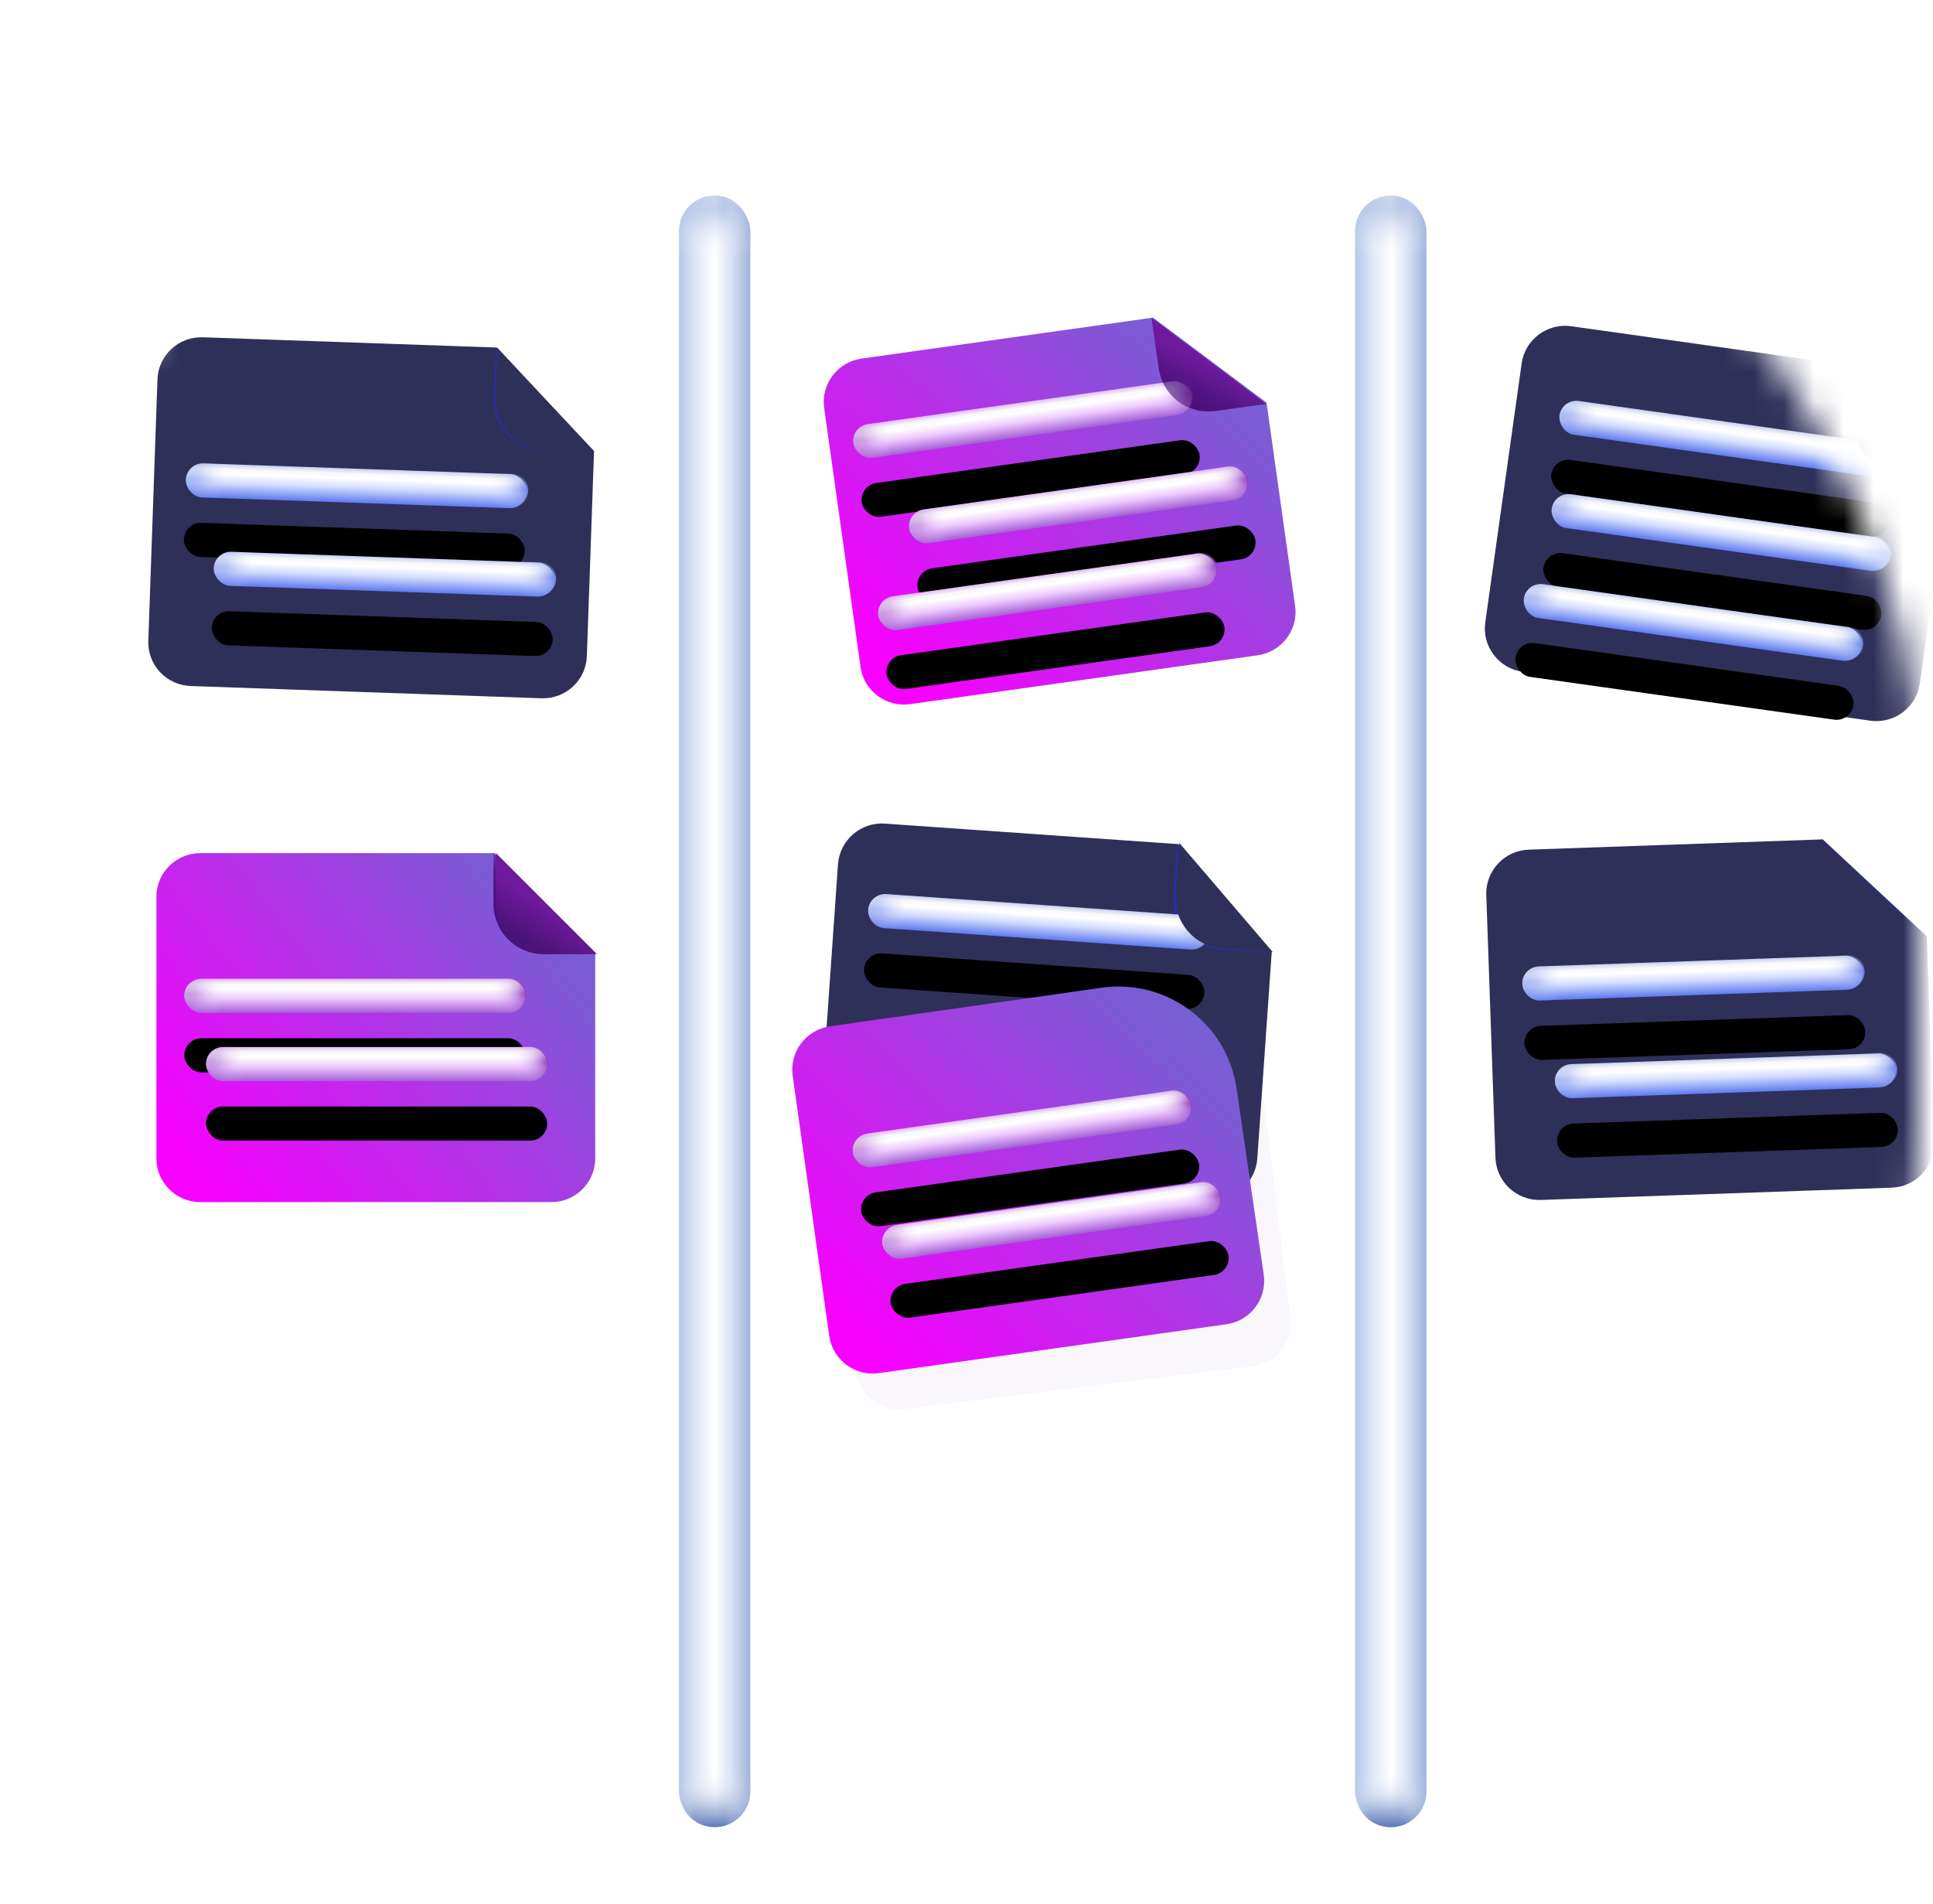 <svg xmlns="http://www.w3.org/2000/svg" xmlns:xlink="http://www.w3.org/1999/xlink" width="65" height="64" viewBox="0 0 65 64">
    <defs>
        <filter id="la7zfzngqc" width="254.6%" height="302.8%" x="-76.4%" y="-98.2%" filterUnits="objectBoundingBox">
            <feOffset dx="2" dy="2" in="SourceAlpha" result="shadowOffsetOuter1"/>
            <feGaussianBlur in="shadowOffsetOuter1" result="shadowBlurOuter1" stdDeviation="2"/>
            <feColorMatrix in="shadowBlurOuter1" result="shadowMatrixOuter1" values="0 0 0 0 0.148 0 0 0 0 0.154 0 0 0 0 0.6 0 0 0 0.3 0"/>
            <feMerge>
                <feMergeNode in="shadowMatrixOuter1"/>
                <feMergeNode in="SourceGraphic"/>
            </feMerge>
        </filter>
        <filter id="cqrdliiuue" width="1855.5%" height="1866.4%" x="-877.7%" y="-883.2%" filterUnits="objectBoundingBox">
            <feGaussianBlur in="SourceGraphic" stdDeviation="10"/>
        </filter>
        <filter id="yllq2mw6ph" width="134.9%" height="448.7%" x="-17.4%" y="-87.2%" filterUnits="objectBoundingBox">
            <feOffset dy="1" in="SourceAlpha" result="shadowOffsetOuter1"/>
            <feGaussianBlur in="shadowOffsetOuter1" result="shadowBlurOuter1" stdDeviation=".5"/>
            <feColorMatrix in="shadowBlurOuter1" result="shadowMatrixOuter1" values="0 0 0 0 0 0 0 0 0 0 0 0 0 0 0 0 0 0 0.1 0"/>
            <feOffset dy="1" in="SourceAlpha" result="shadowOffsetOuter2"/>
            <feGaussianBlur in="shadowOffsetOuter2" result="shadowBlurOuter2" stdDeviation=".5"/>
            <feColorMatrix in="shadowBlurOuter2" result="shadowMatrixOuter2" values="0 0 0 0 0.184 0 0 0 0 0.188 0 0 0 0 0.349 0 0 0 0.25 0"/>
            <feMerge>
                <feMergeNode in="shadowMatrixOuter1"/>
                <feMergeNode in="shadowMatrixOuter2"/>
            </feMerge>
        </filter>
        <filter id="hj3wlqmh1m" width="134.9%" height="448.7%" x="-17.4%" y="-87.2%" filterUnits="objectBoundingBox">
            <feOffset dy="1" in="SourceAlpha" result="shadowOffsetOuter1"/>
            <feGaussianBlur in="shadowOffsetOuter1" result="shadowBlurOuter1" stdDeviation=".5"/>
            <feColorMatrix in="shadowBlurOuter1" result="shadowMatrixOuter1" values="0 0 0 0 0 0 0 0 0 0 0 0 0 0 0 0 0 0 0.1 0"/>
            <feOffset dy="1" in="SourceAlpha" result="shadowOffsetOuter2"/>
            <feGaussianBlur in="shadowOffsetOuter2" result="shadowBlurOuter2" stdDeviation=".5"/>
            <feColorMatrix in="shadowBlurOuter2" result="shadowMatrixOuter2" values="0 0 0 0 0.184 0 0 0 0 0.188 0 0 0 0 0.349 0 0 0 0.25 0"/>
            <feMerge>
                <feMergeNode in="shadowMatrixOuter1"/>
                <feMergeNode in="shadowMatrixOuter2"/>
            </feMerge>
        </filter>
        <filter id="dctqay9lpo" width="261%" height="296.9%" x="-82.8%" y="-93.8%" filterUnits="objectBoundingBox">
            <feOffset dx="2" dy="2" in="SourceAlpha" result="shadowOffsetOuter1"/>
            <feGaussianBlur in="shadowOffsetOuter1" result="shadowBlurOuter1" stdDeviation="2"/>
            <feColorMatrix in="shadowBlurOuter1" result="shadowMatrixOuter1" values="0 0 0 0 0.364 0 0 0 0 0.106 0 0 0 0 0.571 0 0 0 0.2 0"/>
            <feMerge>
                <feMergeNode in="shadowMatrixOuter1"/>
                <feMergeNode in="SourceGraphic"/>
            </feMerge>
        </filter>
        <filter id="lm4l7ebd6r" width="1855.5%" height="1866.4%" x="-877.7%" y="-883.2%" filterUnits="objectBoundingBox">
            <feGaussianBlur in="SourceGraphic" stdDeviation="10"/>
        </filter>
        <filter id="s772gw452u" width="134.9%" height="448.7%" x="-17.4%" y="-87.2%" filterUnits="objectBoundingBox">
            <feOffset dy="1" in="SourceAlpha" result="shadowOffsetOuter1"/>
            <feGaussianBlur in="shadowOffsetOuter1" result="shadowBlurOuter1" stdDeviation=".5"/>
            <feColorMatrix in="shadowBlurOuter1" result="shadowMatrixOuter1" values="0 0 0 0 0 0 0 0 0 0 0 0 0 0 0 0 0 0 0.1 0"/>
            <feOffset dy="1" in="SourceAlpha" result="shadowOffsetOuter2"/>
            <feGaussianBlur in="shadowOffsetOuter2" result="shadowBlurOuter2" stdDeviation=".5"/>
            <feColorMatrix in="shadowBlurOuter2" result="shadowMatrixOuter2" values="0 0 0 0 0.184 0 0 0 0 0.188 0 0 0 0 0.349 0 0 0 0.25 0"/>
            <feMerge>
                <feMergeNode in="shadowMatrixOuter1"/>
                <feMergeNode in="shadowMatrixOuter2"/>
            </feMerge>
        </filter>
        <filter id="1fk1f7clhz" width="134.9%" height="448.7%" x="-17.4%" y="-87.2%" filterUnits="objectBoundingBox">
            <feOffset dy="1" in="SourceAlpha" result="shadowOffsetOuter1"/>
            <feGaussianBlur in="shadowOffsetOuter1" result="shadowBlurOuter1" stdDeviation=".5"/>
            <feColorMatrix in="shadowBlurOuter1" result="shadowMatrixOuter1" values="0 0 0 0 0 0 0 0 0 0 0 0 0 0 0 0 0 0 0.1 0"/>
            <feOffset dy="1" in="SourceAlpha" result="shadowOffsetOuter2"/>
            <feGaussianBlur in="shadowOffsetOuter2" result="shadowBlurOuter2" stdDeviation=".5"/>
            <feColorMatrix in="shadowBlurOuter2" result="shadowMatrixOuter2" values="0 0 0 0 0.184 0 0 0 0 0.188 0 0 0 0 0.349 0 0 0 0.25 0"/>
            <feMerge>
                <feMergeNode in="shadowMatrixOuter1"/>
                <feMergeNode in="shadowMatrixOuter2"/>
            </feMerge>
        </filter>
        <filter id="idu3fcralC" width="134.9%" height="448.7%" x="-17.4%" y="-87.2%" filterUnits="objectBoundingBox">
            <feOffset dy="1" in="SourceAlpha" result="shadowOffsetOuter1"/>
            <feGaussianBlur in="shadowOffsetOuter1" result="shadowBlurOuter1" stdDeviation=".5"/>
            <feColorMatrix in="shadowBlurOuter1" result="shadowMatrixOuter1" values="0 0 0 0 0 0 0 0 0 0 0 0 0 0 0 0 0 0 0.1 0"/>
            <feOffset dy="1" in="SourceAlpha" result="shadowOffsetOuter2"/>
            <feGaussianBlur in="shadowOffsetOuter2" result="shadowBlurOuter2" stdDeviation=".5"/>
            <feColorMatrix in="shadowBlurOuter2" result="shadowMatrixOuter2" values="0 0 0 0 0.184 0 0 0 0 0.188 0 0 0 0 0.349 0 0 0 0.25 0"/>
            <feMerge>
                <feMergeNode in="shadowMatrixOuter1"/>
                <feMergeNode in="shadowMatrixOuter2"/>
            </feMerge>
        </filter>
        <filter id="s5yn0fcwkF" width="203.7%" height="234.4%" x="-50.9%" y="-62.5%" filterUnits="objectBoundingBox">
            <feOffset dx="2" dy="2" in="SourceAlpha" result="shadowOffsetOuter1"/>
            <feGaussianBlur in="shadowOffsetOuter1" result="shadowBlurOuter1" stdDeviation="1"/>
            <feColorMatrix in="shadowBlurOuter1" result="shadowMatrixOuter1" values="0 0 0 0 0.148 0 0 0 0 0.154 0 0 0 0 0.6 0 0 0 0.3 0"/>
            <feMerge>
                <feMergeNode in="shadowMatrixOuter1"/>
                <feMergeNode in="SourceGraphic"/>
            </feMerge>
        </filter>
        <filter id="dsl0xj807H" width="1855.5%" height="1850.8%" x="-877.7%" y="-875.4%" filterUnits="objectBoundingBox">
            <feGaussianBlur in="SourceGraphic" stdDeviation="10"/>
        </filter>
        <filter id="vyd1xs1maK" width="134.9%" height="448.7%" x="-17.4%" y="-87.2%" filterUnits="objectBoundingBox">
            <feOffset dy="1" in="SourceAlpha" result="shadowOffsetOuter1"/>
            <feGaussianBlur in="shadowOffsetOuter1" result="shadowBlurOuter1" stdDeviation=".5"/>
            <feColorMatrix in="shadowBlurOuter1" result="shadowMatrixOuter1" values="0 0 0 0 0 0 0 0 0 0 0 0 0 0 0 0 0 0 0.1 0"/>
            <feOffset dy="1" in="SourceAlpha" result="shadowOffsetOuter2"/>
            <feGaussianBlur in="shadowOffsetOuter2" result="shadowBlurOuter2" stdDeviation=".5"/>
            <feColorMatrix in="shadowBlurOuter2" result="shadowMatrixOuter2" values="0 0 0 0 0.184 0 0 0 0 0.188 0 0 0 0 0.349 0 0 0 0.25 0"/>
            <feMerge>
                <feMergeNode in="shadowMatrixOuter1"/>
                <feMergeNode in="shadowMatrixOuter2"/>
            </feMerge>
        </filter>
        <filter id="lxxq5ql1nN" width="134.9%" height="448.7%" x="-17.4%" y="-87.2%" filterUnits="objectBoundingBox">
            <feOffset dy="1" in="SourceAlpha" result="shadowOffsetOuter1"/>
            <feGaussianBlur in="shadowOffsetOuter1" result="shadowBlurOuter1" stdDeviation=".5"/>
            <feColorMatrix in="shadowBlurOuter1" result="shadowMatrixOuter1" values="0 0 0 0 0 0 0 0 0 0 0 0 0 0 0 0 0 0 0.1 0"/>
            <feOffset dy="1" in="SourceAlpha" result="shadowOffsetOuter2"/>
            <feGaussianBlur in="shadowOffsetOuter2" result="shadowBlurOuter2" stdDeviation=".5"/>
            <feColorMatrix in="shadowBlurOuter2" result="shadowMatrixOuter2" values="0 0 0 0 0.184 0 0 0 0 0.188 0 0 0 0 0.349 0 0 0 0.25 0"/>
            <feMerge>
                <feMergeNode in="shadowMatrixOuter1"/>
                <feMergeNode in="shadowMatrixOuter2"/>
            </feMerge>
        </filter>
        <filter id="1gwobo8e1Q" width="322.6%" height="374%" x="-109%" y="-137%" filterUnits="objectBoundingBox">
            <feGaussianBlur in="SourceGraphic" stdDeviation="6"/>
        </filter>
        <filter id="0ibnn1ncvU" width="134.9%" height="448.7%" x="-17.4%" y="-87.2%" filterUnits="objectBoundingBox">
            <feOffset dy="1" in="SourceAlpha" result="shadowOffsetOuter1"/>
            <feGaussianBlur in="shadowOffsetOuter1" result="shadowBlurOuter1" stdDeviation=".5"/>
            <feColorMatrix in="shadowBlurOuter1" result="shadowMatrixOuter1" values="0 0 0 0 0 0 0 0 0 0 0 0 0 0 0 0 0 0 0.1 0"/>
            <feOffset dy="1" in="SourceAlpha" result="shadowOffsetOuter2"/>
            <feGaussianBlur in="shadowOffsetOuter2" result="shadowBlurOuter2" stdDeviation=".5"/>
            <feColorMatrix in="shadowBlurOuter2" result="shadowMatrixOuter2" values="0 0 0 0 0.184 0 0 0 0 0.188 0 0 0 0 0.349 0 0 0 0.25 0"/>
            <feMerge>
                <feMergeNode in="shadowMatrixOuter1"/>
                <feMergeNode in="shadowMatrixOuter2"/>
            </feMerge>
        </filter>
        <filter id="f67m2d6m5X" width="134.9%" height="448.7%" x="-17.4%" y="-87.2%" filterUnits="objectBoundingBox">
            <feOffset dy="1" in="SourceAlpha" result="shadowOffsetOuter1"/>
            <feGaussianBlur in="shadowOffsetOuter1" result="shadowBlurOuter1" stdDeviation=".5"/>
            <feColorMatrix in="shadowBlurOuter1" result="shadowMatrixOuter1" values="0 0 0 0 0 0 0 0 0 0 0 0 0 0 0 0 0 0 0.1 0"/>
            <feOffset dy="1" in="SourceAlpha" result="shadowOffsetOuter2"/>
            <feGaussianBlur in="shadowOffsetOuter2" result="shadowBlurOuter2" stdDeviation=".5"/>
            <feColorMatrix in="shadowBlurOuter2" result="shadowMatrixOuter2" values="0 0 0 0 0.184 0 0 0 0 0.188 0 0 0 0 0.349 0 0 0 0.25 0"/>
            <feMerge>
                <feMergeNode in="shadowMatrixOuter1"/>
                <feMergeNode in="shadowMatrixOuter2"/>
            </feMerge>
        </filter>
        <filter id="48vsbul6vZ" width="653.1%" height="130.3%" x="-275%" y="-14.5%" filterUnits="objectBoundingBox">
            <feOffset dx="2" dy="2" in="SourceAlpha" result="shadowOffsetOuter1"/>
            <feGaussianBlur in="shadowOffsetOuter1" result="shadowBlurOuter1" stdDeviation="1"/>
            <feColorMatrix in="shadowBlurOuter1" result="shadowMatrixOuter1" values="0 0 0 0 0.735 0 0 0 0 0.769 0 0 0 0 0.895 0 0 0 0.8 0"/>
            <feMerge>
                <feMergeNode in="shadowMatrixOuter1"/>
                <feMergeNode in="SourceGraphic"/>
            </feMerge>
        </filter>
        <filter id="iw1pqfrs0af" width="792.1%" height="129.4%" x="-333.5%" y="-14.6%" filterUnits="objectBoundingBox">
            <feOffset dx="2" dy="2" in="SourceAlpha" result="shadowOffsetOuter1"/>
            <feGaussianBlur in="shadowOffsetOuter1" result="shadowBlurOuter1" stdDeviation="1"/>
            <feColorMatrix in="shadowBlurOuter1" result="shadowMatrixOuter1" values="0 0 0 0 0.784 0 0 0 0 0.812 0 0 0 0 0.914 0 0 0 0.8 0"/>
            <feMerge>
                <feMergeNode in="shadowMatrixOuter1"/>
                <feMergeNode in="SourceGraphic"/>
            </feMerge>
        </filter>
        <filter id="g6341e62kaj" width="254.6%" height="289.1%" x="-76.4%" y="-93.8%" filterUnits="objectBoundingBox">
            <feOffset dx="2" dy="2" in="SourceAlpha" result="shadowOffsetOuter1"/>
            <feGaussianBlur in="shadowOffsetOuter1" result="shadowBlurOuter1" stdDeviation="2"/>
            <feColorMatrix in="shadowBlurOuter1" result="shadowMatrixOuter1" values="0 0 0 0 0.148 0 0 0 0 0.154 0 0 0 0 0.6 0 0 0 0.3 0"/>
            <feMerge>
                <feMergeNode in="shadowMatrixOuter1"/>
                <feMergeNode in="SourceGraphic"/>
            </feMerge>
        </filter>
        <filter id="030xcd0yral" width="1855.5%" height="1866.4%" x="-877.7%" y="-883.2%" filterUnits="objectBoundingBox">
            <feGaussianBlur in="SourceGraphic" stdDeviation="10"/>
        </filter>
        <filter id="zit38uh4hao" width="134.9%" height="448.7%" x="-17.4%" y="-87.2%" filterUnits="objectBoundingBox">
            <feOffset dy="1" in="SourceAlpha" result="shadowOffsetOuter1"/>
            <feGaussianBlur in="shadowOffsetOuter1" result="shadowBlurOuter1" stdDeviation=".5"/>
            <feColorMatrix in="shadowBlurOuter1" result="shadowMatrixOuter1" values="0 0 0 0 0 0 0 0 0 0 0 0 0 0 0 0 0 0 0.1 0"/>
            <feOffset dy="1" in="SourceAlpha" result="shadowOffsetOuter2"/>
            <feGaussianBlur in="shadowOffsetOuter2" result="shadowBlurOuter2" stdDeviation=".5"/>
            <feColorMatrix in="shadowBlurOuter2" result="shadowMatrixOuter2" values="0 0 0 0 0.184 0 0 0 0 0.188 0 0 0 0 0.349 0 0 0 0.25 0"/>
            <feMerge>
                <feMergeNode in="shadowMatrixOuter1"/>
                <feMergeNode in="shadowMatrixOuter2"/>
            </feMerge>
        </filter>
        <filter id="0b2wussicar" width="134.9%" height="448.7%" x="-17.4%" y="-87.2%" filterUnits="objectBoundingBox">
            <feOffset dy="1" in="SourceAlpha" result="shadowOffsetOuter1"/>
            <feGaussianBlur in="shadowOffsetOuter1" result="shadowBlurOuter1" stdDeviation=".5"/>
            <feColorMatrix in="shadowBlurOuter1" result="shadowMatrixOuter1" values="0 0 0 0 0 0 0 0 0 0 0 0 0 0 0 0 0 0 0.1 0"/>
            <feOffset dy="1" in="SourceAlpha" result="shadowOffsetOuter2"/>
            <feGaussianBlur in="shadowOffsetOuter2" result="shadowBlurOuter2" stdDeviation=".5"/>
            <feColorMatrix in="shadowBlurOuter2" result="shadowMatrixOuter2" values="0 0 0 0 0.184 0 0 0 0 0.188 0 0 0 0 0.349 0 0 0 0.25 0"/>
            <feMerge>
                <feMergeNode in="shadowMatrixOuter1"/>
                <feMergeNode in="shadowMatrixOuter2"/>
            </feMerge>
        </filter>
        <filter id="9dg01b91dau" width="134.9%" height="448.7%" x="-17.4%" y="-87.2%" filterUnits="objectBoundingBox">
            <feOffset dy="1" in="SourceAlpha" result="shadowOffsetOuter1"/>
            <feGaussianBlur in="shadowOffsetOuter1" result="shadowBlurOuter1" stdDeviation=".5"/>
            <feColorMatrix in="shadowBlurOuter1" result="shadowMatrixOuter1" values="0 0 0 0 0 0 0 0 0 0 0 0 0 0 0 0 0 0 0.1 0"/>
            <feOffset dy="1" in="SourceAlpha" result="shadowOffsetOuter2"/>
            <feGaussianBlur in="shadowOffsetOuter2" result="shadowBlurOuter2" stdDeviation=".5"/>
            <feColorMatrix in="shadowBlurOuter2" result="shadowMatrixOuter2" values="0 0 0 0 0.184 0 0 0 0 0.188 0 0 0 0 0.349 0 0 0 0.25 0"/>
            <feMerge>
                <feMergeNode in="shadowMatrixOuter1"/>
                <feMergeNode in="shadowMatrixOuter2"/>
            </feMerge>
        </filter>
        <filter id="8k6q3wsfqaw" width="261%" height="302.8%" x="-82.8%" y="-98.2%" filterUnits="objectBoundingBox">
            <feOffset dx="2" dy="2" in="SourceAlpha" result="shadowOffsetOuter1"/>
            <feGaussianBlur in="shadowOffsetOuter1" result="shadowBlurOuter1" stdDeviation="2"/>
            <feColorMatrix in="shadowBlurOuter1" result="shadowMatrixOuter1" values="0 0 0 0 0.364 0 0 0 0 0.106 0 0 0 0 0.571 0 0 0 0.2 0"/>
            <feMerge>
                <feMergeNode in="shadowMatrixOuter1"/>
                <feMergeNode in="SourceGraphic"/>
            </feMerge>
        </filter>
        <filter id="ha3v3pd5yay" width="1855.5%" height="1866.4%" x="-877.7%" y="-883.2%" filterUnits="objectBoundingBox">
            <feGaussianBlur in="SourceGraphic" stdDeviation="10"/>
        </filter>
        <filter id="1s1lw1ag5aB" width="134.9%" height="448.7%" x="-17.4%" y="-87.2%" filterUnits="objectBoundingBox">
            <feOffset dy="1" in="SourceAlpha" result="shadowOffsetOuter1"/>
            <feGaussianBlur in="shadowOffsetOuter1" result="shadowBlurOuter1" stdDeviation=".5"/>
            <feColorMatrix in="shadowBlurOuter1" result="shadowMatrixOuter1" values="0 0 0 0 0 0 0 0 0 0 0 0 0 0 0 0 0 0 0.1 0"/>
            <feOffset dy="1" in="SourceAlpha" result="shadowOffsetOuter2"/>
            <feGaussianBlur in="shadowOffsetOuter2" result="shadowBlurOuter2" stdDeviation=".5"/>
            <feColorMatrix in="shadowBlurOuter2" result="shadowMatrixOuter2" values="0 0 0 0 0.184 0 0 0 0 0.188 0 0 0 0 0.349 0 0 0 0.25 0"/>
            <feMerge>
                <feMergeNode in="shadowMatrixOuter1"/>
                <feMergeNode in="shadowMatrixOuter2"/>
            </feMerge>
        </filter>
        <filter id="rwtrev7ozaE" width="134.9%" height="448.7%" x="-17.4%" y="-87.2%" filterUnits="objectBoundingBox">
            <feOffset dy="1" in="SourceAlpha" result="shadowOffsetOuter1"/>
            <feGaussianBlur in="shadowOffsetOuter1" result="shadowBlurOuter1" stdDeviation=".5"/>
            <feColorMatrix in="shadowBlurOuter1" result="shadowMatrixOuter1" values="0 0 0 0 0 0 0 0 0 0 0 0 0 0 0 0 0 0 0.1 0"/>
            <feOffset dy="1" in="SourceAlpha" result="shadowOffsetOuter2"/>
            <feGaussianBlur in="shadowOffsetOuter2" result="shadowBlurOuter2" stdDeviation=".5"/>
            <feColorMatrix in="shadowBlurOuter2" result="shadowMatrixOuter2" values="0 0 0 0 0.184 0 0 0 0 0.188 0 0 0 0 0.349 0 0 0 0.25 0"/>
            <feMerge>
                <feMergeNode in="shadowMatrixOuter1"/>
                <feMergeNode in="shadowMatrixOuter2"/>
            </feMerge>
        </filter>
        <filter id="eitpb5xldaH" width="254.6%" height="296.9%" x="-76.4%" y="-93.8%" filterUnits="objectBoundingBox">
            <feOffset dx="2" dy="2" in="SourceAlpha" result="shadowOffsetOuter1"/>
            <feGaussianBlur in="shadowOffsetOuter1" result="shadowBlurOuter1" stdDeviation="2"/>
            <feColorMatrix in="shadowBlurOuter1" result="shadowMatrixOuter1" values="0 0 0 0 0.148 0 0 0 0 0.154 0 0 0 0 0.6 0 0 0 0.3 0"/>
            <feMerge>
                <feMergeNode in="shadowMatrixOuter1"/>
                <feMergeNode in="SourceGraphic"/>
            </feMerge>
        </filter>
        <filter id="2f6304667aJ" width="1855.5%" height="1858.6%" x="-877.7%" y="-879.3%" filterUnits="objectBoundingBox">
            <feGaussianBlur in="SourceGraphic" stdDeviation="10"/>
        </filter>
        <filter id="w45dbnevtaM" width="134.9%" height="448.7%" x="-17.4%" y="-87.2%" filterUnits="objectBoundingBox">
            <feOffset dy="1" in="SourceAlpha" result="shadowOffsetOuter1"/>
            <feGaussianBlur in="shadowOffsetOuter1" result="shadowBlurOuter1" stdDeviation=".5"/>
            <feColorMatrix in="shadowBlurOuter1" result="shadowMatrixOuter1" values="0 0 0 0 0 0 0 0 0 0 0 0 0 0 0 0 0 0 0.1 0"/>
            <feOffset dy="1" in="SourceAlpha" result="shadowOffsetOuter2"/>
            <feGaussianBlur in="shadowOffsetOuter2" result="shadowBlurOuter2" stdDeviation=".5"/>
            <feColorMatrix in="shadowBlurOuter2" result="shadowMatrixOuter2" values="0 0 0 0 0.184 0 0 0 0 0.188 0 0 0 0 0.349 0 0 0 0.25 0"/>
            <feMerge>
                <feMergeNode in="shadowMatrixOuter1"/>
                <feMergeNode in="shadowMatrixOuter2"/>
            </feMerge>
        </filter>
        <filter id="5pgnu1uq2aP" width="134.9%" height="448.7%" x="-17.4%" y="-87.2%" filterUnits="objectBoundingBox">
            <feOffset dy="1" in="SourceAlpha" result="shadowOffsetOuter1"/>
            <feGaussianBlur in="shadowOffsetOuter1" result="shadowBlurOuter1" stdDeviation=".5"/>
            <feColorMatrix in="shadowBlurOuter1" result="shadowMatrixOuter1" values="0 0 0 0 0 0 0 0 0 0 0 0 0 0 0 0 0 0 0.1 0"/>
            <feOffset dy="1" in="SourceAlpha" result="shadowOffsetOuter2"/>
            <feGaussianBlur in="shadowOffsetOuter2" result="shadowBlurOuter2" stdDeviation=".5"/>
            <feColorMatrix in="shadowBlurOuter2" result="shadowMatrixOuter2" values="0 0 0 0 0.184 0 0 0 0 0.188 0 0 0 0 0.349 0 0 0 0.25 0"/>
            <feMerge>
                <feMergeNode in="shadowMatrixOuter1"/>
                <feMergeNode in="shadowMatrixOuter2"/>
            </feMerge>
        </filter>
        <rect id="otj294gh0a" width="64" height="64" x="0" y="0" rx="26"/>
        <rect id="hg9ue0gueg" width="11.472" height="1.147" x=".052" y="0" rx=".574"/>
        <rect id="81803ikell" width="11.472" height="1.147" x=".052" y="0" rx=".574"/>
        <rect id="se9egh3gzt" width="11.472" height="1.147" x=".052" y="0" rx=".574"/>
        <rect id="lgqcxd261y" width="11.472" height="1.147" x=".052" y="0" rx=".574"/>
        <rect id="1picm9kk2B" width="11.472" height="1.147" x=".052" y="0" rx=".574"/>
        <rect id="xc7ni7xtmJ" width="11.472" height="1.147" x=".052" y="0" rx=".574"/>
        <rect id="0xyogihiuM" width="11.472" height="1.147" x=".052" y="0" rx=".574"/>
        <rect id="oqjqeiw7nT" width="11.472" height="1.147" x=".052" y="0" rx=".574"/>
        <rect id="a39v1ih0xW" width="11.472" height="1.147" x=".052" y="0" rx=".574"/>
        <rect id="h8c8u3hnwaa" width="2.399" height="54.857" x="0" y="0" rx="1.199"/>
        <rect id="5clgrtahnag" width="2.399" height="54.857" x="0" y="0" rx="1.199"/>
        <rect id="w39ipe6yyan" width="11.472" height="1.147" x=".052" y="0" rx=".574"/>
        <rect id="jqhrhm1p6aq" width="11.472" height="1.147" x=".052" y="0" rx=".574"/>
        <rect id="i9o49od80at" width="11.472" height="1.147" x=".052" y="0" rx=".574"/>
        <rect id="0hrn04np5aA" width="11.472" height="1.147" x=".052" y="0" rx=".574"/>
        <rect id="k21qfbjoeaD" width="11.472" height="1.147" x=".052" y="0" rx=".574"/>
        <rect id="39gqq1b4yaL" width="11.472" height="1.147" x=".052" y="0" rx=".574"/>
        <rect id="6qrwq76mpaO" width="11.472" height="1.147" x=".052" y="0" rx=".574"/>
        <linearGradient id="xghtq4x38i" x1="50%" x2="50%" y1="98.933%" y2="0%">
            <stop offset="0%" stop-color="#617DF0"/>
            <stop offset="42.679%" stop-color="#D1DBFD"/>
            <stop offset="70.415%" stop-color="#FFF"/>
            <stop offset="85.475%" stop-color="#F8F8F8"/>
            <stop offset="100%" stop-color="#C6CFF1"/>
        </linearGradient>
        <linearGradient id="om1eaf1yrj" x1="0%" x2="100%" y1="50%" y2="50%">
            <stop offset="0%" stop-color="#6C84E7"/>
            <stop offset="100%" stop-color="#C6CFF1" stop-opacity="0"/>
        </linearGradient>
        <linearGradient id="onwhbkvdzq" x1="2.041%" x2="119.903%" y1="81.605%" y2="8.038%">
            <stop offset="0%" stop-color="#F800FF"/>
            <stop offset="72.947%" stop-color="#7D5AD5"/>
            <stop offset="100%" stop-color="#6869D3"/>
        </linearGradient>
        <linearGradient id="kpkqjkt7sv" x1="50%" x2="50%" y1="100%" y2="0%">
            <stop offset="0%" stop-color="#A35ED5"/>
            <stop offset="42.679%" stop-color="#EDCAFE"/>
            <stop offset="70.415%" stop-color="#FFF"/>
            <stop offset="85.475%" stop-color="#F8F8F8"/>
            <stop offset="100%" stop-color="#E1BAF6"/>
        </linearGradient>
        <linearGradient id="g3l3mol8xw" x1="0%" x2="100%" y1="50%" y2="50%">
            <stop offset="0%" stop-color="#9241BE"/>
            <stop offset="100%" stop-color="#F0D4FE" stop-opacity="0"/>
        </linearGradient>
        <linearGradient id="kpli2sn3uE" x1="22.002%" x2="45.534%" y1="86.019%" y2="50%">
            <stop offset="0%" stop-color="#481376" stop-opacity=".6"/>
            <stop offset="100%" stop-color="#6F199D"/>
        </linearGradient>
        <linearGradient id="fn5sv9pagP" x1="0%" x2="100%" y1="50%" y2="50%">
            <stop offset="0%" stop-color="#2A49C8"/>
            <stop offset="100%" stop-color="#C6CFF1" stop-opacity="0"/>
        </linearGradient>
        <linearGradient id="x2kma94iyS" x1="2.041%" x2="119.903%" y1="81.9%" y2="7.646%">
            <stop offset="0%" stop-color="#F800FF"/>
            <stop offset="72.947%" stop-color="#7D5AD5"/>
            <stop offset="100%" stop-color="#6869D3"/>
        </linearGradient>
        <linearGradient id="sq3s422gnab" x1="98.407%" x2="0%" y1="50%" y2="50%">
            <stop offset="0%" stop-color="#9FB5DA"/>
            <stop offset="25.356%" stop-color="#D9E1F4"/>
            <stop offset="48.55%" stop-color="#FFF"/>
            <stop offset="73.841%" stop-color="#E1E9F6"/>
            <stop offset="100%" stop-color="#B4C7EA"/>
        </linearGradient>
        <linearGradient id="0qqw8jgp2ac" x1="50%" x2="50%" y1="100%" y2="0%">
            <stop offset="0%" stop-color="#FFF" stop-opacity="0"/>
            <stop offset="100%" stop-color="#89A0D7"/>
        </linearGradient>
        <linearGradient id="mbfzt0p9jae" x1="50%" x2="50%" y1="100%" y2="0%">
            <stop offset="0%" stop-color="#FFF" stop-opacity="0"/>
            <stop offset="100%" stop-color="#5C78B8"/>
        </linearGradient>
        <linearGradient id="4wactw4pcai" x1="50%" x2="50%" y1="100%" y2="0%">
            <stop offset="0%" stop-color="#FFF" stop-opacity="0"/>
            <stop offset="100%" stop-color="#ADBFE7"/>
        </linearGradient>
        <linearGradient id="vdmrdfs9eaG" x1="22.002%" x2="45.534%" y1="86.019%" y2="50%">
            <stop offset="0%" stop-color="#481376"/>
            <stop offset="100%" stop-color="#6F199D"/>
        </linearGradient>
        <path id="vgdy3e5gjd" d="M11.372 0H1.476C.662 0 0 .66 0 1.467v8.799c0 .808.662 1.466 1.476 1.466H13.28c.814 0 1.476-.658 1.476-1.466V3.363L11.372 0z"/>
        <path id="t027wvqp7p" d="M11.372 0H1.476C.662 0 0 .66 0 1.467v8.799c0 .808.662 1.466 1.476 1.466H13.28c.814 0 1.476-.658 1.476-1.466V3.363L11.372 0z"/>
        <path id="wigq8y476G" d="M11.372 0H1.476C.662 0 0 .665 0 1.48v8.877c0 .815.662 1.48 1.476 1.48H13.28c.814 0 1.476-.665 1.476-1.48V3.393L11.372 0z"/>
        <path id="2yxk6yz3iR" d="M1.476.06C.662.06 0 .72 0 1.53v8.833c0 .811.662 1.472 1.476 1.472H13.28c.814 0 1.476-.66 1.476-1.472l-.034-6.33C14.71 1.828 12.917.043 10.697.047L1.476.059z"/>
        <path id="wnlwyq0mxak" d="M11.372 0H1.476C.662 0 0 .66 0 1.467v8.799c0 .808.662 1.466 1.476 1.466H13.28c.814 0 1.476-.658 1.476-1.466V3.363L11.372 0z"/>
        <path id="j0lp2ld3uax" d="M11.372 0H1.476C.662 0 0 .66 0 1.467v8.799c0 .808.662 1.466 1.476 1.466H13.28c.814 0 1.476-.658 1.476-1.466V3.363L11.372 0z"/>
        <path id="lw4uv7ujyaI" d="M11.372 0H1.476C.662 0 0 .662 0 1.473v8.838c0 .812.662 1.473 1.476 1.473H13.28c.814 0 1.476-.661 1.476-1.473V3.378L11.372 0z"/>
    </defs>
    <g fill="none" fill-rule="evenodd">
        <g>
            <g>
                <g transform="translate(-194 -2290) translate(174 2270) translate(20.5 20)">
                    <mask id="1apd0sswub" fill="#fff">
                        <use xlink:href="#otj294gh0a"/>
                    </mask>
                    <use fill="#FFF" xlink:href="#otj294gh0a"/>
                    <g mask="url(#1apd0sswub)">
                        <g>
                            <g>
                                <g filter="url(#la7zfzngqc)" transform="translate(1.745 4.073) translate(.166 .499) rotate(2 -132.608 30.984)">
                                    <g>
                                        <g transform="translate(.005)">
                                            <mask id="7x95wute9f" fill="#fff">
                                                <use xlink:href="#vgdy3e5gjd"/>
                                            </mask>
                                            <use fill="#2F3059" xlink:href="#vgdy3e5gjd"/>
                                            <path fill="#2A2BBB" d="M13.022 3.397c-.932 0-1.688-.754-1.688-1.699V0l3.417 3.397h-1.729z" filter="url(#cqrdliiuue)" mask="url(#7x95wute9f)"/>
                                        </g>
                                        <g transform="translate(.005) translate(1.022 4.236)">
                                            <mask id="8j2fy58ofk" fill="#fff">
                                                <use xlink:href="#hg9ue0gueg"/>
                                            </mask>
                                            <g>
                                                <use fill="#000" filter="url(#yllq2mw6ph)" xlink:href="#hg9ue0gueg"/>
                                                <use fill="url(#xghtq4x38i)" xlink:href="#hg9ue0gueg"/>
                                            </g>
                                            <path fill="url(#om1eaf1yrj)" d="M.625 0h.678v1.147H.625C.308 1.147.052.89.052.574.052.257.308 0 .625 0z" mask="url(#8j2fy58ofk)"/>
                                            <path fill="url(#om1eaf1yrj)" d="M10.89-.02h.679v1.146h-.678c-.317 0-.574-.257-.574-.573 0-.317.257-.574.574-.574z" mask="url(#8j2fy58ofk)" transform="matrix(-1 0 0 1 21.886 0)"/>
                                        </g>
                                        <g transform="translate(.005) translate(2.064 7.174)">
                                            <mask id="gbqnr7hhon" fill="#fff">
                                                <use xlink:href="#81803ikell"/>
                                            </mask>
                                            <g>
                                                <use fill="#000" filter="url(#hj3wlqmh1m)" xlink:href="#81803ikell"/>
                                                <use fill="url(#xghtq4x38i)" xlink:href="#81803ikell"/>
                                            </g>
                                            <path fill="url(#om1eaf1yrj)" d="M.625 0h.678v1.147H.625C.308 1.147.052.89.052.574.052.257.308 0 .625 0z" mask="url(#gbqnr7hhon)"/>
                                            <path fill="url(#om1eaf1yrj)" d="M10.89-.02h.679v1.146h-.678c-.317 0-.574-.257-.574-.573 0-.317.257-.574.574-.574z" mask="url(#gbqnr7hhon)" transform="matrix(-1 0 0 1 21.886 0)"/>
                                        </g>
                                    </g>
                                    <path fill="#2F3059" d="M13.082 3.397c-.936 0-1.695-.752-1.695-1.694V.008l3.39 3.39h-1.695z"/>
                                </g>
                                <g filter="url(#dctqay9lpo)" transform="translate(1.745 4.073) translate(.166 .499) rotate(-8 53.87 -160.254)">
                                    <g>
                                        <g transform="translate(.005 .05)">
                                            <mask id="mw9wdqt6is" fill="#fff">
                                                <use xlink:href="#t027wvqp7p"/>
                                            </mask>
                                            <use fill="url(#onwhbkvdzq)" xlink:href="#t027wvqp7p"/>
                                            <path fill="#4E0E81" d="M13.022 3.397c-.932 0-1.688-.754-1.688-1.699V0l3.417 3.397h-1.729z" filter="url(#lm4l7ebd6r)" mask="url(#mw9wdqt6is)"/>
                                        </g>
                                        <g transform="translate(.005 .05) translate(.757 2.211)">
                                            <mask id="xxnwycpe0x" fill="#fff">
                                                <use xlink:href="#se9egh3gzt"/>
                                            </mask>
                                            <g>
                                                <use fill="#000" filter="url(#s772gw452u)" xlink:href="#se9egh3gzt"/>
                                                <use fill="url(#kpkqjkt7sv)" xlink:href="#se9egh3gzt"/>
                                            </g>
                                            <path fill="url(#g3l3mol8xw)" d="M.625 0h.678v1.147H.625C.308 1.147.052.89.052.574.052.257.308 0 .625 0z" mask="url(#xxnwycpe0x)"/>
                                            <path fill="url(#g3l3mol8xw)" d="M10.89-.02h.679v1.146h-.678c-.317 0-.574-.257-.574-.573 0-.317.257-.574.574-.574z" mask="url(#xxnwycpe0x)" transform="matrix(-1 0 0 1 21.886 0)"/>
                                        </g>
                                        <g transform="translate(.005 .05) translate(2.217 5.312)">
                                            <mask id="jpxlcq1r8A" fill="#fff">
                                                <use xlink:href="#lgqcxd261y"/>
                                            </mask>
                                            <g>
                                                <use fill="#000" filter="url(#1fk1f7clhz)" xlink:href="#lgqcxd261y"/>
                                                <use fill="url(#kpkqjkt7sv)" xlink:href="#lgqcxd261y"/>
                                            </g>
                                            <path fill="url(#g3l3mol8xw)" d="M.625 0h.678v1.147H.625C.308 1.147.052.89.052.574.052.257.308 0 .625 0z" mask="url(#jpxlcq1r8A)"/>
                                            <path fill="url(#g3l3mol8xw)" d="M10.89-.02h.679v1.146h-.678c-.317 0-.574-.257-.574-.573 0-.317.257-.574.574-.574z" mask="url(#jpxlcq1r8A)" transform="matrix(-1 0 0 1 21.886 0)"/>
                                        </g>
                                        <g transform="translate(.005 .05) translate(.778 8.06)">
                                            <mask id="0luwuyfmoD" fill="#fff">
                                                <use xlink:href="#1picm9kk2B"/>
                                            </mask>
                                            <g>
                                                <use fill="#000" filter="url(#idu3fcralC)" xlink:href="#1picm9kk2B"/>
                                                <use fill="url(#kpkqjkt7sv)" xlink:href="#1picm9kk2B"/>
                                            </g>
                                            <path fill="url(#g3l3mol8xw)" d="M.625 0h.678v1.147H.625C.308 1.147.052.89.052.574.052.257.308 0 .625 0z" mask="url(#0luwuyfmoD)"/>
                                            <path fill="url(#g3l3mol8xw)" d="M10.89-.02h.679v1.146h-.678c-.317 0-.574-.257-.574-.573 0-.317.257-.574.574-.574z" mask="url(#0luwuyfmoD)" transform="matrix(-1 0 0 1 21.886 0)"/>
                                        </g>
                                    </g>
                                    <path fill="url(#kpli2sn3uE)" d="M13.023 3.453c-.936 0-1.695-.752-1.695-1.695V.064l3.39 3.389h-1.695z"/>
                                </g>
                                <g filter="url(#s5yn0fcwkF)" transform="translate(1.745 4.073) translate(.166 .499) rotate(4 -286.176 354.24)">
                                    <g>
                                        <g transform="translate(.005 .054)">
                                            <mask id="2uqxawwruI" fill="#fff">
                                                <use xlink:href="#wigq8y476G"/>
                                            </mask>
                                            <use fill="#2F3059" xlink:href="#wigq8y476G"/>
                                            <path fill="#2A2BBB" d="M13.042 3.427c-.943 0-1.708-.76-1.708-1.714V0l3.417 3.427h-1.709z" filter="url(#dsl0xj807H)" mask="url(#2uqxawwruI)"/>
                                        </g>
                                        <g transform="translate(.005 .054) translate(1.068 2.36)">
                                            <mask id="yfezaaf2xL" fill="#fff">
                                                <use xlink:href="#xc7ni7xtmJ"/>
                                            </mask>
                                            <g>
                                                <use fill="#000" filter="url(#vyd1xs1maK)" xlink:href="#xc7ni7xtmJ"/>
                                                <use fill="url(#xghtq4x38i)" xlink:href="#xc7ni7xtmJ"/>
                                            </g>
                                            <path fill="url(#om1eaf1yrj)" d="M.625 0h.678v1.147H.625C.308 1.147.052.89.052.574.052.257.308 0 .625 0z" mask="url(#yfezaaf2xL)"/>
                                            <path fill="url(#om1eaf1yrj)" d="M10.89-.02h.679v1.146h-.678c-.317 0-.574-.257-.574-.573 0-.317.257-.574.574-.574z" mask="url(#yfezaaf2xL)" transform="matrix(-1 0 0 1 21.886 0)"/>
                                        </g>
                                        <g transform="translate(.005 .054) translate(1.607 7.08)">
                                            <mask id="l0b34ngntO" fill="#fff">
                                                <use xlink:href="#0xyogihiuM"/>
                                            </mask>
                                            <g>
                                                <use fill="#000" filter="url(#lxxq5ql1nN)" xlink:href="#0xyogihiuM"/>
                                                <use fill="url(#xghtq4x38i)" xlink:href="#0xyogihiuM"/>
                                            </g>
                                            <path fill="url(#om1eaf1yrj)" d="M.625 0h.678v1.147H.625C.308 1.147.052.89.052.574.052.257.308 0 .625 0z" mask="url(#l0b34ngntO)"/>
                                            <path fill="url(#fn5sv9pagP)" d="M10.89-.02h.679v1.146h-.678c-.317 0-.574-.257-.574-.573 0-.317.257-.574.574-.574z" mask="url(#l0b34ngntO)" transform="matrix(-1 0 0 1 21.886 0)"/>
                                        </g>
                                    </g>
                                    <path fill="#2F3059" d="M13.098 3.451c-.936 0-1.695-.764-1.695-1.7V.01l3.39 3.441h-1.695z"/>
                                </g>
                                <path fill="#6D329D" d="M38.263 29.682c.807-.099 1.544.476 1.643 1.281l1.078 8.763c.1.805-.476 1.54-1.283 1.64L27.99 42.8c-.807.1-1.544-.476-1.643-1.28l-.438-3.729c-.424-3.6 2.145-6.871 5.755-7.31l6.598-.8z" filter="url(#1gwobo8e1Q)" opacity=".2" transform="translate(1.745 4.073) translate(.166 .499)"/>
                                <g>
                                    <g>
                                        <g transform="translate(1.745 4.073) translate(.166 .499) rotate(-8 226.808 -156.612) translate(.022 .04)">
                                            <use fill="url(#x2kma94iyS)" xlink:href="#2yxk6yz3iR"/>
                                        </g>
                                        <g transform="translate(1.745 4.073) translate(.166 .499) rotate(-8 226.808 -156.612) translate(.022 .04) translate(1.594 3.803)">
                                            <mask id="fp1gw0h5vV" fill="#fff">
                                                <use xlink:href="#oqjqeiw7nT"/>
                                            </mask>
                                            <g>
                                                <use fill="#000" filter="url(#0ibnn1ncvU)" xlink:href="#oqjqeiw7nT"/>
                                                <use fill="url(#kpkqjkt7sv)" xlink:href="#oqjqeiw7nT"/>
                                            </g>
                                            <path fill="url(#g3l3mol8xw)" d="M.625 0h.678v1.147H.625C.308 1.147.052.89.052.574.052.257.308 0 .625 0z" mask="url(#fp1gw0h5vV)"/>
                                            <path fill="url(#g3l3mol8xw)" d="M10.89-.02h.679v1.146h-.678c-.317 0-.574-.257-.574-.573 0-.317.257-.574.574-.574z" mask="url(#fp1gw0h5vV)" transform="matrix(-1 0 0 1 21.886 0)"/>
                                        </g>
                                        <g transform="translate(1.745 4.073) translate(.166 .499) rotate(-8 226.808 -156.612) translate(.022 .04) translate(2.147 6.987)">
                                            <mask id="74oh0pz5nY" fill="#fff">
                                                <use xlink:href="#a39v1ih0xW"/>
                                            </mask>
                                            <g>
                                                <use fill="#000" filter="url(#f67m2d6m5X)" xlink:href="#a39v1ih0xW"/>
                                                <use fill="url(#kpkqjkt7sv)" xlink:href="#a39v1ih0xW"/>
                                            </g>
                                            <path fill="url(#g3l3mol8xw)" d="M.625 0h.678v1.147H.625C.308 1.147.052.89.052.574.052.257.308 0 .625 0z" mask="url(#74oh0pz5nY)"/>
                                            <path fill="url(#g3l3mol8xw)" d="M10.89-.02h.679v1.146h-.678c-.317 0-.574-.257-.574-.573 0-.317.257-.574.574-.574z" mask="url(#74oh0pz5nY)" transform="matrix(-1 0 0 1 21.886 0)"/>
                                        </g>
                                    </g>
                                </g>
                                <g filter="url(#48vsbul6vZ)" transform="translate(1.745 4.073) translate(.166 .499) translate(18.421)">
                                    <g>
                                        <mask id="eyjexbwnhad" fill="#fff">
                                            <use xlink:href="#h8c8u3hnwaa"/>
                                        </mask>
                                        <use fill="url(#sq3s422gnab)" xlink:href="#h8c8u3hnwaa"/>
                                        <path fill="url(#0qqw8jgp2ac)" d="M1.2 0c.662 0 1.199.537 1.199 1.2v.886H0v-.887C0 .537.537 0 1.2 0z" mask="url(#eyjexbwnhad)"/>
                                        <path fill="url(#mbfzt0p9jae)" d="M1.2 52.928c.662 0 1.199.537 1.199 1.2v.73H0v-.73c0-.663.537-1.2 1.2-1.2z" mask="url(#eyjexbwnhad)" transform="matrix(1 0 0 -1 0 107.785)"/>
                                    </g>
                                </g>
                                <g filter="url(#iw1pqfrs0af)" transform="translate(1.745 4.073) translate(.166 .499) translate(41.157)">
                                    <g>
                                        <mask id="qtgoo3putah" fill="#fff">
                                            <use xlink:href="#5clgrtahnag"/>
                                        </mask>
                                        <use fill="url(#sq3s422gnab)" xlink:href="#5clgrtahnag"/>
                                        <path fill="url(#0qqw8jgp2ac)" d="M1.2 0c.662 0 1.199.537 1.199 1.2v.886H0v-.887C0 .537.537 0 1.2 0z" mask="url(#qtgoo3putah)"/>
                                        <path fill="url(#4wactw4pcai)" d="M1.2 53.45c.662 0 1.199.536 1.199 1.199v.208H0v-.208c0-.663.537-1.2 1.2-1.2z" mask="url(#qtgoo3putah)" transform="matrix(1 0 0 -1 0 108.306)"/>
                                        <path fill="url(#mbfzt0p9jae)" d="M1.2 52.928c.662 0 1.199.537 1.199 1.2v.73H0v-.73c0-.663.537-1.2 1.2-1.2z" mask="url(#qtgoo3putah)" transform="matrix(1 0 0 -1 0 107.785)"/>
                                    </g>
                                </g>
                                <g filter="url(#g6341e62kaj)" transform="translate(1.745 4.073) translate(.166 .499) rotate(8 -4.46 339.853)">
                                    <g>
                                        <g transform="translate(.005 .003)">
                                            <mask id="ywykqxejlam" fill="#fff">
                                                <use xlink:href="#wnlwyq0mxak"/>
                                            </mask>
                                            <use fill="#2F3059" xlink:href="#wnlwyq0mxak"/>
                                            <path fill="#2A2BBB" d="M13.022 3.397c-.932 0-1.688-.754-1.688-1.699V0l3.417 3.397h-1.729z" filter="url(#030xcd0yral)" mask="url(#ywykqxejlam)"/>
                                        </g>
                                        <g transform="translate(.005 .003) translate(1.453 2.453)">
                                            <mask id="rpa6xg8vcap" fill="#fff">
                                                <use xlink:href="#w39ipe6yyan"/>
                                            </mask>
                                            <g>
                                                <use fill="#000" filter="url(#zit38uh4hao)" xlink:href="#w39ipe6yyan"/>
                                                <use fill="url(#xghtq4x38i)" xlink:href="#w39ipe6yyan"/>
                                            </g>
                                            <path fill="url(#om1eaf1yrj)" d="M.625 0h.678v1.147H.625C.308 1.147.052.89.052.574.052.257.308 0 .625 0z" mask="url(#rpa6xg8vcap)"/>
                                            <path fill="url(#om1eaf1yrj)" d="M10.89-.02h.679v1.146h-.678c-.317 0-.574-.257-.574-.573 0-.317.257-.574.574-.574z" mask="url(#rpa6xg8vcap)" transform="matrix(-1 0 0 1 21.886 0)"/>
                                        </g>
                                        <g transform="translate(.005 .003) translate(1.63 5.595)">
                                            <mask id="5pwb3gzbjas" fill="#fff">
                                                <use xlink:href="#jqhrhm1p6aq"/>
                                            </mask>
                                            <g>
                                                <use fill="#000" filter="url(#0b2wussicar)" xlink:href="#jqhrhm1p6aq"/>
                                                <use fill="url(#xghtq4x38i)" xlink:href="#jqhrhm1p6aq"/>
                                            </g>
                                            <path fill="url(#om1eaf1yrj)" d="M.625 0h.678v1.147H.625C.308 1.147.052.89.052.574.052.257.308 0 .625 0z" mask="url(#5pwb3gzbjas)"/>
                                            <path fill="url(#om1eaf1yrj)" d="M10.89-.02h.679v1.146h-.678c-.317 0-.574-.257-.574-.573 0-.317.257-.574.574-.574z" mask="url(#5pwb3gzbjas)" transform="matrix(-1 0 0 1 21.886 0)"/>
                                        </g>
                                        <g transform="translate(.005 .003) translate(1.122 8.72)">
                                            <mask id="e28gi4lkwav" fill="#fff">
                                                <use xlink:href="#i9o49od80at"/>
                                            </mask>
                                            <g>
                                                <use fill="#000" filter="url(#9dg01b91dau)" xlink:href="#i9o49od80at"/>
                                                <use fill="url(#xghtq4x38i)" xlink:href="#i9o49od80at"/>
                                            </g>
                                            <path fill="url(#om1eaf1yrj)" d="M.625 0h.678v1.147H.625C.308 1.147.052.89.052.574.052.257.308 0 .625 0z" mask="url(#e28gi4lkwav)"/>
                                            <path fill="url(#om1eaf1yrj)" d="M10.89-.02h.679v1.146h-.678c-.317 0-.574-.257-.574-.573 0-.317.257-.574.574-.574z" mask="url(#e28gi4lkwav)" transform="matrix(-1 0 0 1 21.886 0)"/>
                                        </g>
                                    </g>
                                    <path fill="#2F3059" d="M13.064 3.396c-.936 0-1.695-.753-1.695-1.695V.006l3.39 3.39h-1.695z"/>
                                </g>
                                <g filter="url(#8k6q3wsfqaw)" transform="translate(1.745 4.073) translate(.166 .499) translate(.843 22.11)">
                                    <g>
                                        <g transform="translate(.005)">
                                            <mask id="bgtdrcmvzaz" fill="#fff">
                                                <use xlink:href="#j0lp2ld3uax"/>
                                            </mask>
                                            <use fill="url(#onwhbkvdzq)" xlink:href="#j0lp2ld3uax"/>
                                            <path fill="#4E0E81" d="M13.022 3.397c-.932 0-1.688-.754-1.688-1.699V0l3.417 3.397h-1.729z" filter="url(#ha3v3pd5yay)" mask="url(#bgtdrcmvzaz)"/>
                                        </g>
                                        <g transform="translate(.005) translate(.886 4.224)">
                                            <mask id="ffekbsmgvaC" fill="#fff">
                                                <use xlink:href="#0hrn04np5aA"/>
                                            </mask>
                                            <g>
                                                <use fill="#000" filter="url(#1s1lw1ag5aB)" xlink:href="#0hrn04np5aA"/>
                                                <use fill="url(#kpkqjkt7sv)" xlink:href="#0hrn04np5aA"/>
                                            </g>
                                            <path fill="url(#g3l3mol8xw)" d="M.625 0h.678v1.147H.625C.308 1.147.052.89.052.574.052.257.308 0 .625 0z" mask="url(#ffekbsmgvaC)"/>
                                            <path fill="url(#g3l3mol8xw)" d="M10.89-.02h.679v1.146h-.678c-.317 0-.574-.257-.574-.573 0-.317.257-.574.574-.574z" mask="url(#ffekbsmgvaC)" transform="matrix(-1 0 0 1 21.886 0)"/>
                                        </g>
                                        <g transform="translate(.005) translate(1.617 6.518)">
                                            <mask id="tcfcxelmnaF" fill="#fff">
                                                <use xlink:href="#k21qfbjoeaD"/>
                                            </mask>
                                            <g>
                                                <use fill="#000" filter="url(#rwtrev7ozaE)" xlink:href="#k21qfbjoeaD"/>
                                                <use fill="url(#kpkqjkt7sv)" xlink:href="#k21qfbjoeaD"/>
                                            </g>
                                            <path fill="url(#g3l3mol8xw)" d="M.625 0h.678v1.147H.625C.308 1.147.052.89.052.574.052.257.308 0 .625 0z" mask="url(#tcfcxelmnaF)"/>
                                            <path fill="url(#g3l3mol8xw)" d="M10.89-.02h.679v1.146h-.678c-.317 0-.574-.257-.574-.573 0-.317.257-.574.574-.574z" mask="url(#tcfcxelmnaF)" transform="matrix(-1 0 0 1 21.886 0)"/>
                                        </g>
                                    </g>
                                    <path fill="url(#vdmrdfs9eaG)" d="M13.12 3.39c-.937 0-1.696-.753-1.696-1.695V0l3.39 3.39h-1.695z"/>
                                </g>
                                <g filter="url(#eitpb5xldaH)" transform="translate(1.745 4.073) translate(.166 .499) rotate(-2 654.769 -1290.61)">
                                    <g>
                                        <g transform="translate(.005 .051)">
                                            <mask id="b6r4b1qbvaK" fill="#fff">
                                                <use xlink:href="#lw4uv7ujyaI"/>
                                            </mask>
                                            <use fill="#2F3059" xlink:href="#lw4uv7ujyaI"/>
                                            <path fill="#2A2BBB" d="M13.042 3.412c-.943 0-1.708-.757-1.708-1.706V0l3.417 3.412h-1.709z" filter="url(#2f6304667aJ)" mask="url(#b6r4b1qbvaK)"/>
                                        </g>
                                        <g transform="translate(.005 .051) translate(1.055 3.935)">
                                            <mask id="iicniguf3aN" fill="#fff">
                                                <use xlink:href="#39gqq1b4yaL"/>
                                            </mask>
                                            <g>
                                                <use fill="#000" filter="url(#w45dbnevtaM)" xlink:href="#39gqq1b4yaL"/>
                                                <use fill="url(#xghtq4x38i)" xlink:href="#39gqq1b4yaL"/>
                                            </g>
                                            <path fill="url(#om1eaf1yrj)" d="M.625 0h.678v1.147H.625C.308 1.147.052.89.052.574.052.257.308 0 .625 0z" mask="url(#iicniguf3aN)"/>
                                            <path fill="url(#om1eaf1yrj)" d="M10.89-.02h.679v1.146h-.678c-.317 0-.574-.257-.574-.573 0-.317.257-.574.574-.574z" mask="url(#iicniguf3aN)" transform="matrix(-1 0 0 1 21.886 0)"/>
                                        </g>
                                        <g transform="translate(.005 .051) translate(2.035 7.256)">
                                            <mask id="i16pn1gh6aQ" fill="#fff">
                                                <use xlink:href="#6qrwq76mpaO"/>
                                            </mask>
                                            <g>
                                                <use fill="#000" filter="url(#5pgnu1uq2aP)" xlink:href="#6qrwq76mpaO"/>
                                                <use fill="url(#xghtq4x38i)" xlink:href="#6qrwq76mpaO"/>
                                            </g>
                                            <path fill="url(#om1eaf1yrj)" d="M.625 0h.678v1.147H.625C.308 1.147.052.89.052.574.052.257.308 0 .625 0z" mask="url(#i16pn1gh6aQ)"/>
                                            <path fill="url(#om1eaf1yrj)" d="M10.89-.02h.679v1.146h-.678c-.317 0-.574-.257-.574-.573 0-.317.257-.574.574-.574z" mask="url(#i16pn1gh6aQ)" transform="matrix(-1 0 0 1 21.886 0)"/>
                                        </g>
                                    </g>
                                    <path fill="#2F3059" d="M13.008 3.478c-.936 0-1.695-.764-1.695-1.7V.037l3.39 3.441h-1.695z"/>
                                </g>
                            </g>
                        </g>
                    </g>
                </g>
            </g>
        </g>
    </g>
</svg>
